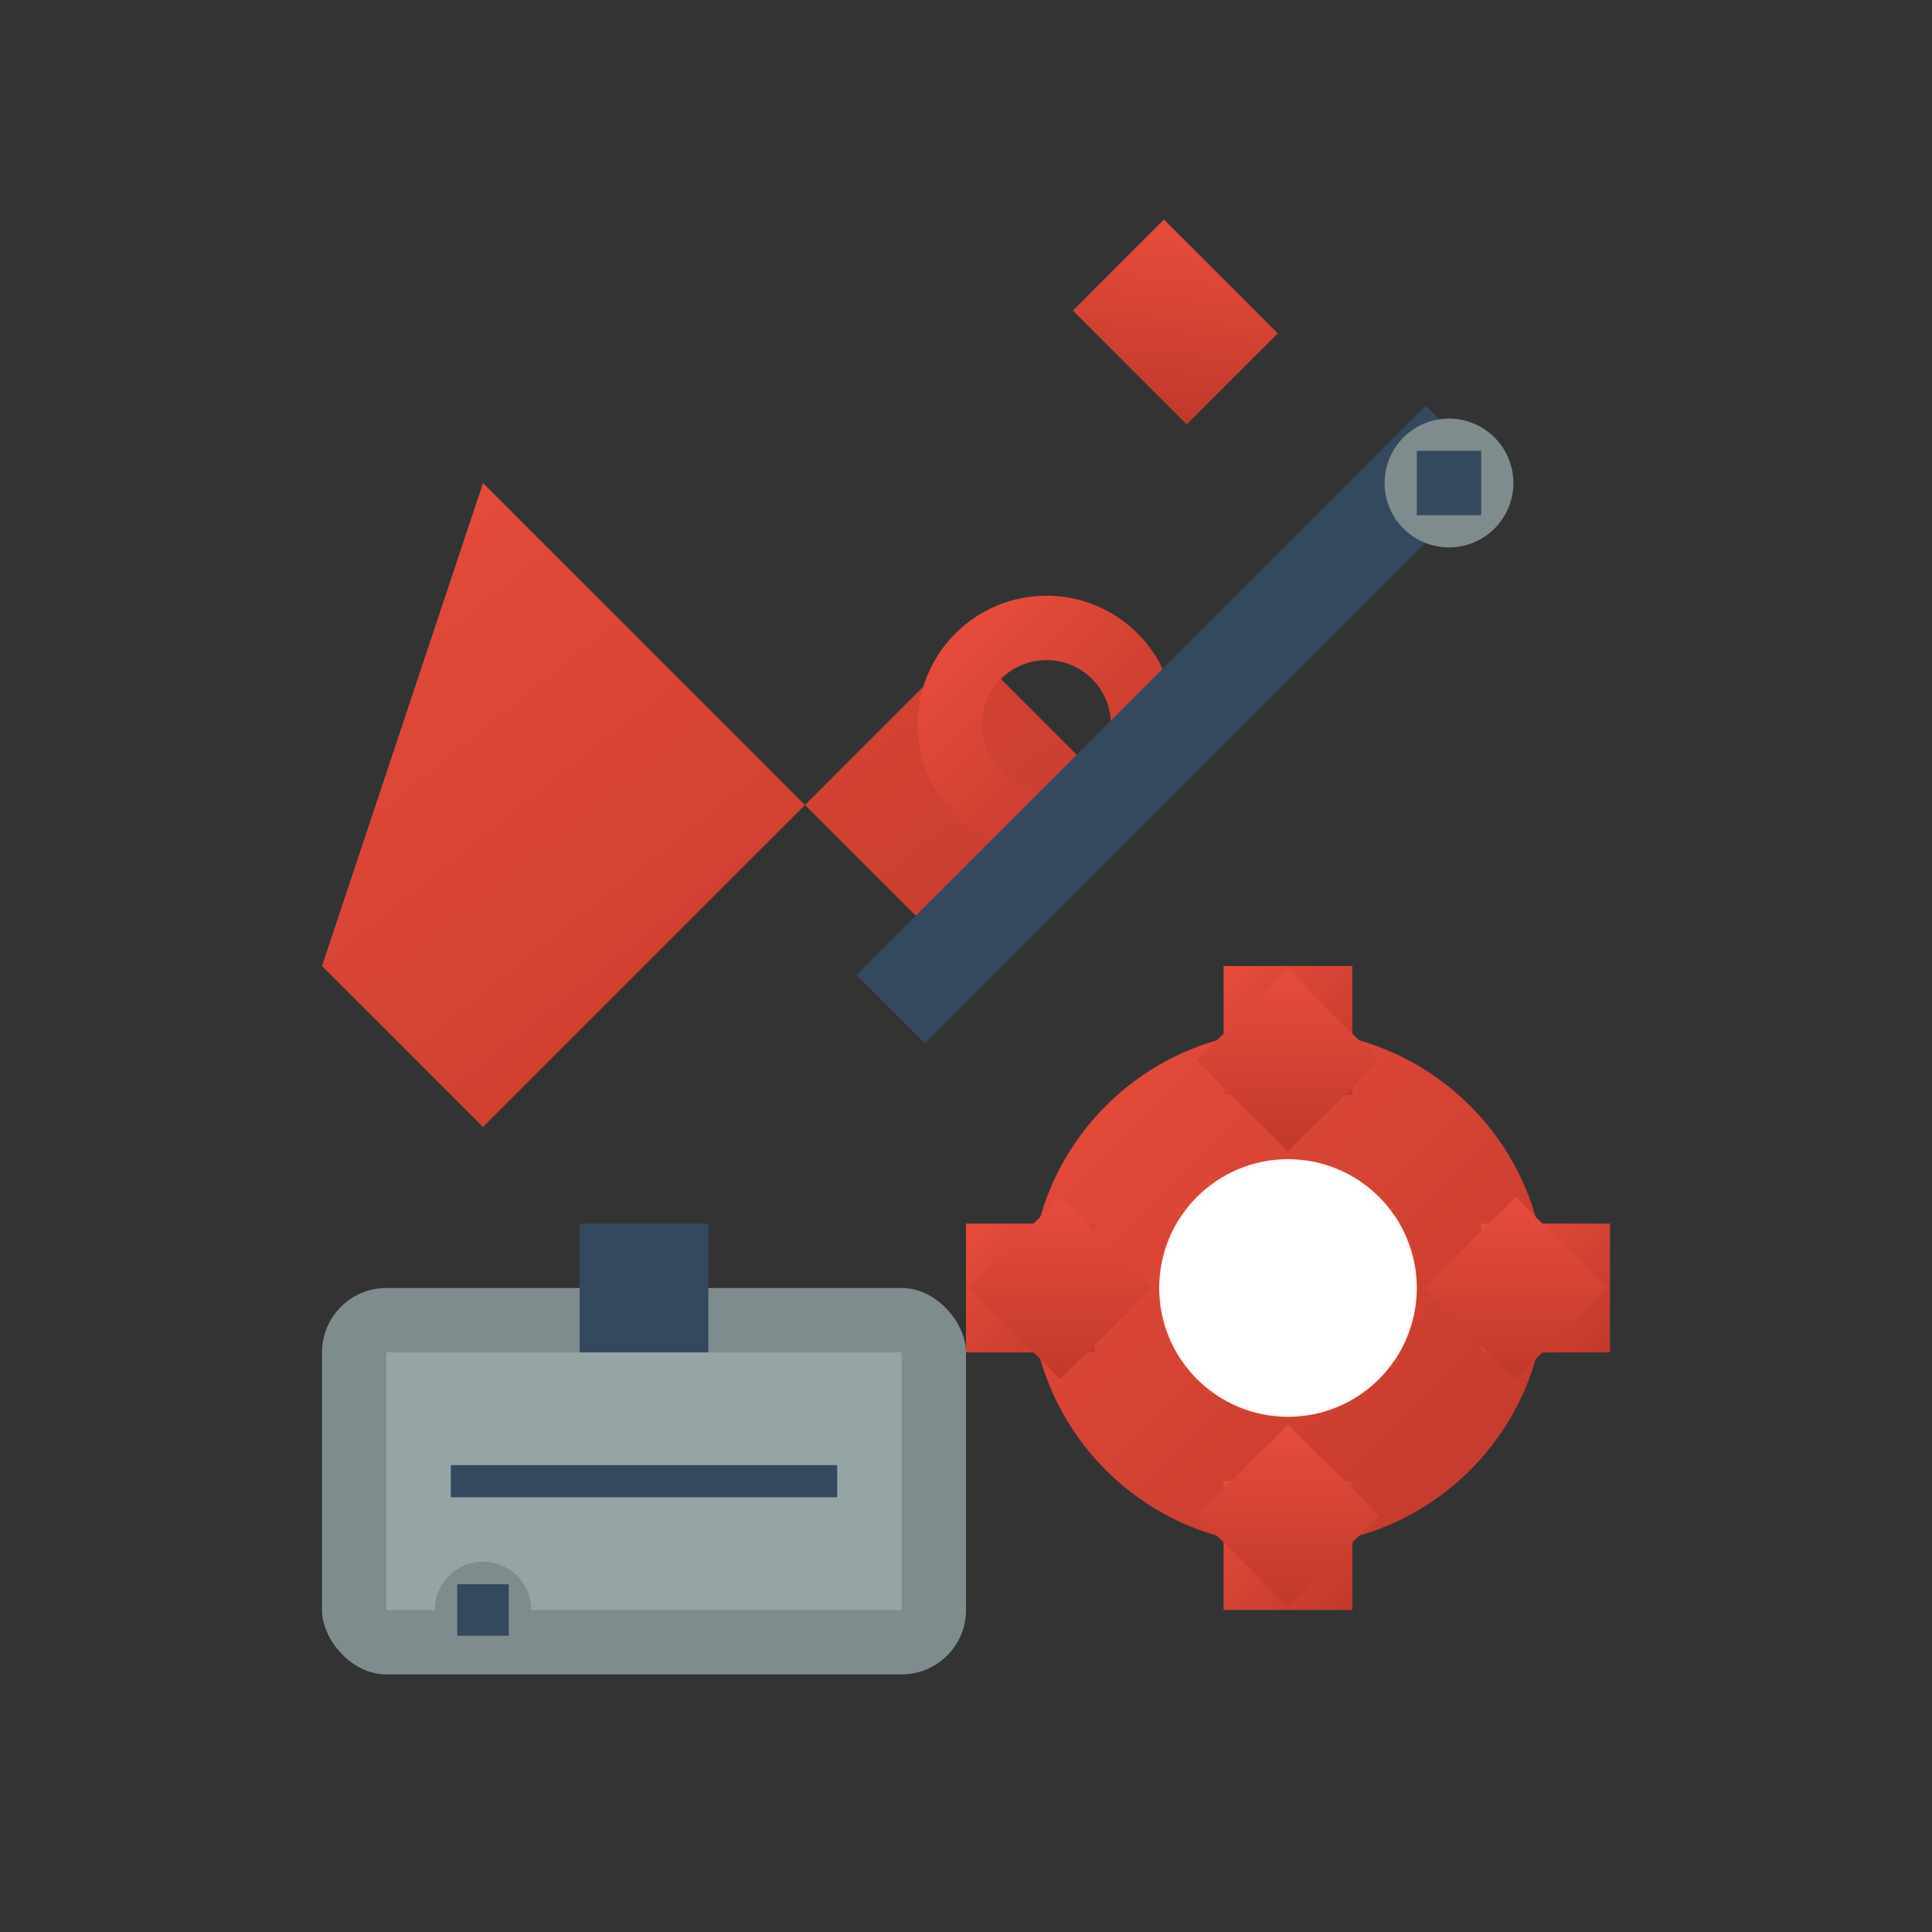 <svg width="60" height="60" viewBox="0 0 60 60" fill="none" xmlns="http://www.w3.org/2000/svg">
  <rect x="0" y="0" width="60" height="60" fill="#333333" stroke="none"/>
  <defs>
    <linearGradient id="serviceGradient" x1="0%" y1="0%" x2="100%" y2="100%">
      <stop offset="0%" style="stop-color:#e74c3c;stop-opacity:1" />
      <stop offset="100%" style="stop-color:#c0392b;stop-opacity:1" />
    </linearGradient>
  </defs>
  
  <!-- Wrench -->
  <path d="M15 15 L25 25 L30 20 L35 25 L30 30 L25 25 L15 35 L10 30 Z" fill="url(#serviceGradient)"/>
  <circle cx="32.5" cy="22.5" r="3" fill="none" stroke="url(#serviceGradient)" stroke-width="2"/>
  
  <!-- Screwdriver -->
  <rect x="35" y="10" width="3" height="25" fill="#34495e" transform="rotate(45 36.5 22.5)"/>
  <rect x="34" y="8" width="5" height="4" fill="url(#serviceGradient)" transform="rotate(45 36.5 10)"/>
  
  <!-- Gear -->
  <g transform="translate(40, 40)">
    <circle cx="0" cy="0" r="8" fill="url(#serviceGradient)"/>
    <circle cx="0" cy="0" r="4" fill="#ffffff"/>
    <rect x="-2" y="-10" width="4" height="4" fill="url(#serviceGradient)"/>
    <rect x="-2" y="6" width="4" height="4" fill="url(#serviceGradient)"/>
    <rect x="-10" y="-2" width="4" height="4" fill="url(#serviceGradient)"/>
    <rect x="6" y="-2" width="4" height="4" fill="url(#serviceGradient)"/>
    <rect x="-7" y="-7" width="4" height="4" fill="url(#serviceGradient)" transform="rotate(45)"/>
    <rect x="3" y="-7" width="4" height="4" fill="url(#serviceGradient)" transform="rotate(45)"/>
    <rect x="-7" y="3" width="4" height="4" fill="url(#serviceGradient)" transform="rotate(45)"/>
    <rect x="3" y="3" width="4" height="4" fill="url(#serviceGradient)" transform="rotate(45)"/>
  </g>
  
  <!-- Toolbox -->
  <rect x="10" y="40" width="20" height="12" fill="#7f8c8d" rx="2"/>
  <rect x="12" y="42" width="16" height="8" fill="#95a5a6"/>
  <rect x="18" y="38" width="4" height="4" fill="#34495e"/>
  <line x1="14" y1="46" x2="26" y2="46" stroke="#34495e" stroke-width="1"/>
  
  <!-- Nuts and bolts -->
  <circle cx="45" cy="15" r="2" fill="#7f8c8d"/>
  <rect x="44" y="14" width="2" height="2" fill="#34495e"/>
  
  <circle cx="15" cy="50" r="1.5" fill="#7f8c8d"/>
  <rect x="14.2" y="49.2" width="1.6" height="1.6" fill="#34495e"/>
</svg>
